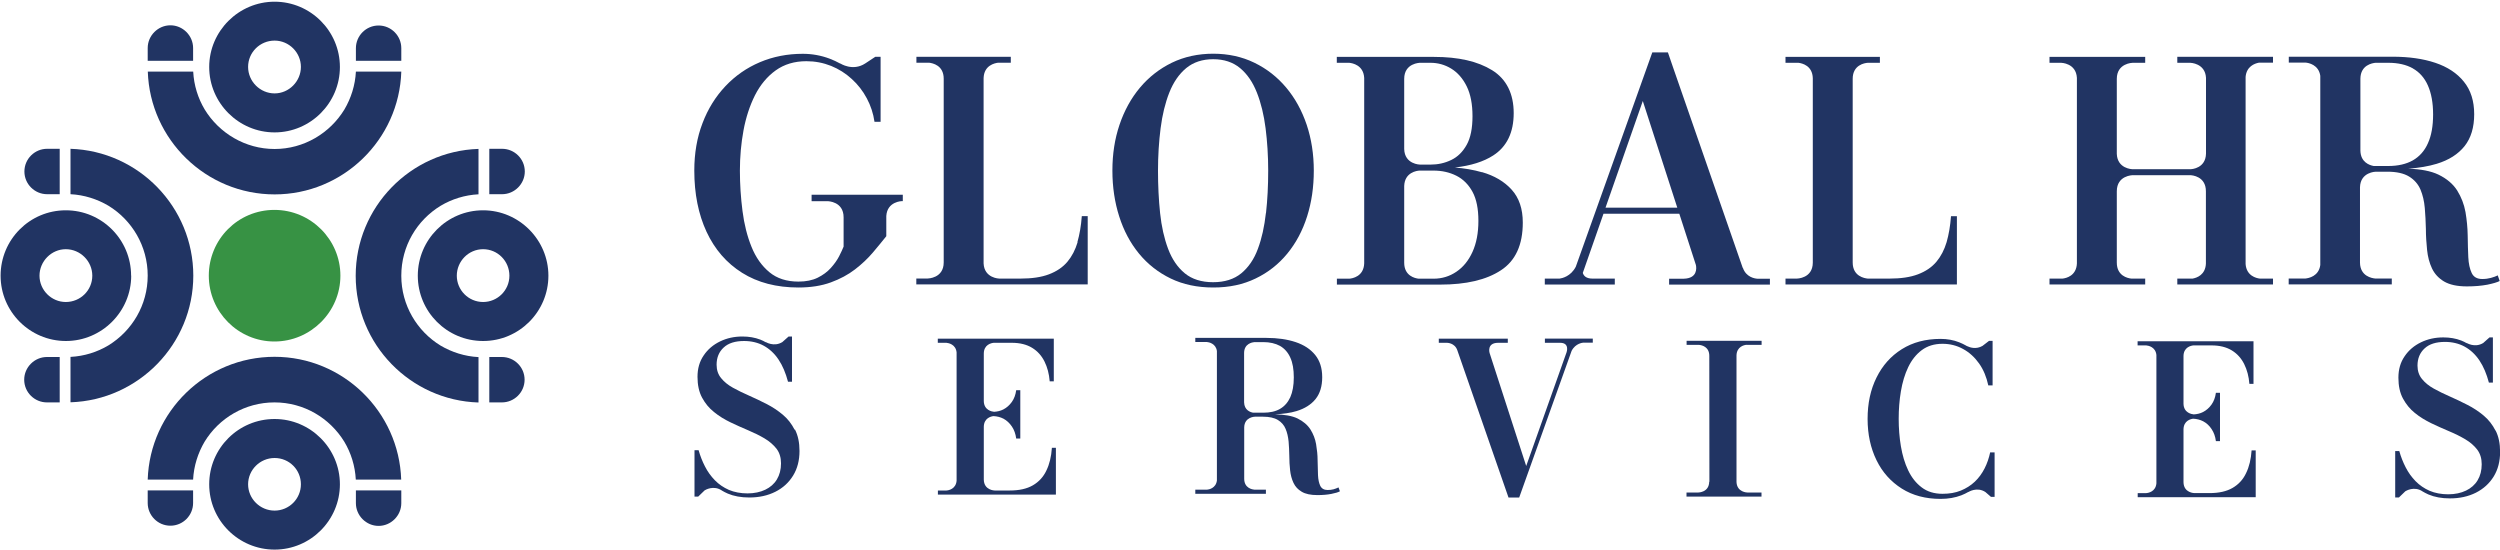 <svg xmlns="http://www.w3.org/2000/svg" id="Layer_1" data-name="Layer 1" viewBox="0 0 250 54.95"><defs><style>      .cls-1 {        fill: #213463;      }      .cls-1, .cls-2, .cls-3 {        stroke-width: 0px;      }      .cls-2 {        fill: #379244;      }      .cls-3 {        fill: none;      }    </style></defs><path class="cls-1" d="M174.66,34.49h1.5v-.41h-7.5v.41h1.27c.25.03,1,.18,1,1.1v-.04s.01,12.65.01,12.65l-.02-.05c0,1.1-1.09,1.1-1.09,1.1h0s-1.18,0-1.18,0v.41h7.5v-.41h-1.42,0s-1.03-.01-1.08-1.04v-12.68c.03-.87.76-1.03,1-1.05Z"></path><path class="cls-1" d="M133.83,48.75c-.14.07-.31.13-.48.18-.18.05-.37.07-.59.07-.35,0-.59-.14-.73-.41-.13-.27-.21-.63-.23-1.08-.02-.45-.03-.94-.04-1.48,0-.54-.06-1.07-.15-1.61-.09-.53-.28-1.02-.57-1.48-.29-.45-.72-.81-1.28-1.09-.56-.27-1.32-.4-2.27-.41.8-.05,1.55-.14,2.16-.33.83-.25,1.47-.66,1.91-1.21.44-.55.66-1.28.66-2.18s-.23-1.64-.7-2.22c-.47-.58-1.12-1.01-1.96-1.29-.84-.28-1.81-.42-2.92-.42h-7.11v.41h1.15c.2.02.9.14,1.01.9v12.95c-.1.78-.81.91-1.01.92h-1.15v.41h7.06v-.41h-1.14c-.22-.02-1.02-.15-1.03-1.08v-5.16c.03-1.05,1.08-1.06,1.08-1.06h0s.79,0,.79,0c.64,0,1.14.11,1.5.33.36.22.62.52.77.89.16.37.25.79.3,1.26.04.46.06.94.07,1.44,0,.5.03.97.08,1.44.05.46.16.88.34,1.26.18.38.45.67.83.89.37.22.89.33,1.56.33.53,0,1-.04,1.4-.12.4-.08.68-.16.85-.26l-.14-.39ZM128,34.59c.45.26.8.65,1.03,1.17.24.52.35,1.18.35,1.98s-.12,1.46-.35,1.98c-.24.52-.58.91-1.03,1.17-.45.26-1.01.38-1.68.38h-1c-.3-.05-.89-.26-.91-1.04v-4.94c.01-.93.82-1.06,1.03-1.08h.88c.66,0,1.22.13,1.68.38Z"></path><path class="cls-1" d="M105.19,44.78c-.06.88-.24,1.64-.55,2.27-.3.64-.75,1.13-1.35,1.48-.6.35-1.37.52-2.31.52h-1.51,0s-1.07-.01-1.09-1.09v-5.29c.02-.86.71-1.03.97-1.06.36.02.69.1,1,.26.33.18.61.44.84.78.23.34.37.74.43,1.2h.41v-4.83h-.41c-.06.46-.21.86-.44,1.18-.23.32-.51.57-.84.74-.29.15-.6.22-.93.24-.21-.02-1.01-.15-1.03-1.07v-4.75c0-.9.75-1.06,1-1.08h1.8c.81,0,1.49.17,2.03.5.54.33.95.79,1.24,1.37.29.58.46,1.24.52,1.98h.41v-4.26h-11.6v.41h.86c.21.02.94.15,1.02.96v12.83c-.07.84-.81.97-1.02.98h-.85v.41h11.8v-4.68h-.41Z"></path><path class="cls-1" d="M225.16,45.04c-.06.88-.24,1.64-.55,2.27-.3.64-.75,1.13-1.35,1.48-.6.35-1.37.52-2.31.52h-1.51,0s-1.07-.01-1.09-1.09v-5.29c.02-.86.71-1.03.97-1.06.36.02.69.1,1,.26.34.18.62.44.84.78.23.34.37.74.43,1.2h.41v-4.83h-.41c-.06.46-.21.86-.44,1.18-.23.32-.51.57-.84.74-.29.15-.6.22-.93.24-.21-.02-1.01-.15-1.03-1.07v-4.75c0-.9.75-1.06,1-1.08h1.8c.81,0,1.49.17,2.03.5.54.33.95.79,1.24,1.37.29.58.46,1.24.52,1.98h.41v-4.26h-11.59v.41h.86c.21.02.94.15,1.02.96v12.83c-.07.84-.81.97-1.02.98h-.85v.41h11.8v-4.68h-.41Z"></path><path class="cls-1" d="M199.02,45.22c-.12.57-.3,1.11-.56,1.62-.26.51-.58.95-.98,1.33-.4.38-.87.67-1.4.89-.54.22-1.15.32-1.83.32-.82,0-1.52-.21-2.08-.64-.56-.42-1.01-.99-1.35-1.7-.34-.71-.58-1.52-.73-2.41-.15-.89-.22-1.81-.22-2.75s.07-1.86.22-2.75c.15-.89.39-1.7.73-2.41.34-.71.79-1.28,1.35-1.7.56-.42,1.25-.64,2.08-.64.74,0,1.43.17,2.06.52.63.34,1.16.83,1.6,1.45s.74,1.35.92,2.19h.43v-4.45h-.36l-.65.5c-.62.36-1.23.17-1.5.04-.02-.01-.05-.02-.07-.03-.05-.03-.08-.04-.08-.04h.01c-.22-.12-.45-.24-.69-.33-.58-.23-1.2-.34-1.86-.34-1.49,0-2.78.34-3.88,1.03-1.1.69-1.94,1.64-2.53,2.84-.6,1.21-.89,2.58-.89,4.13s.3,2.92.89,4.13c.59,1.21,1.44,2.15,2.53,2.84,1.09.69,2.39,1.03,3.88,1.03.76,0,1.45-.12,2.08-.36.26-.1.49-.22.72-.35l-.03.03s.86-.57,1.72,0l-.06-.05.61.53h.36v-4.45h-.43Z"></path><g><polygon class="cls-1" points="70.79 48.69 71.18 48.31 71.18 48.31 70.79 48.69"></polygon><path class="cls-1" d="M79.46,42.97c-.3-.59-.69-1.09-1.18-1.5-.49-.41-1.03-.77-1.62-1.07-.59-.3-1.17-.58-1.76-.84-.58-.25-1.12-.52-1.61-.79-.49-.27-.88-.59-1.18-.96-.3-.36-.45-.81-.45-1.34,0-.71.24-1.29.71-1.72.47-.44,1.15-.65,2.04-.65.73,0,1.39.16,1.96.47.57.31,1.07.77,1.48,1.38.41.61.72,1.35.95,2.22h.4v-4.52h-.34l-.63.56c-.85.52-1.68-.02-1.68-.02l.05.05c-.18-.1-.37-.21-.57-.28-.55-.21-1.14-.31-1.79-.31-.81,0-1.55.16-2.23.49-.68.33-1.23.79-1.64,1.4-.42.61-.62,1.32-.62,2.14s.15,1.52.46,2.09c.31.57.7,1.05,1.2,1.44.49.4,1.03.73,1.63,1.02.59.28,1.18.55,1.78.8.59.25,1.14.52,1.63.81.49.29.89.64,1.2,1.03.3.4.45.88.45,1.47,0,.62-.14,1.15-.41,1.6-.27.45-.66.79-1.16,1.03-.5.24-1.1.37-1.78.37s-1.32-.12-1.86-.35c-.54-.24-1.01-.56-1.4-.96-.4-.41-.73-.87-.99-1.38-.27-.52-.48-1.06-.64-1.63h-.41v4.64h.37l.64-.62c.06-.04.88-.54,1.71,0h-.01c.2.11.39.23.62.32.61.26,1.33.39,2.15.39.98,0,1.84-.19,2.6-.57.76-.38,1.35-.92,1.78-1.62.43-.7.64-1.52.64-2.46,0-.84-.15-1.55-.45-2.14Z"></path></g><path class="cls-1" d="M249.55,43.06c-.3-.59-.69-1.09-1.18-1.5-.49-.41-1.03-.77-1.62-1.07-.59-.3-1.17-.58-1.76-.84-.58-.25-1.12-.52-1.61-.79-.49-.27-.88-.59-1.18-.96-.3-.36-.45-.81-.45-1.34,0-.71.24-1.29.71-1.72.47-.44,1.15-.65,2.04-.65.73,0,1.39.16,1.96.47.57.31,1.07.77,1.48,1.38.41.61.72,1.35.95,2.22h.4v-4.52h-.34l-.63.56c-.85.52-1.68-.02-1.68-.02l.05.05c-.18-.1-.37-.21-.57-.28-.55-.21-1.14-.31-1.79-.31-.81,0-1.55.16-2.23.49-.68.33-1.23.79-1.64,1.4-.42.61-.62,1.32-.62,2.14s.15,1.52.46,2.09c.31.57.7,1.05,1.19,1.44.49.4,1.04.73,1.63,1.02.59.28,1.18.55,1.78.8s1.14.52,1.63.81c.49.29.89.64,1.19,1.03.3.4.45.88.45,1.47,0,.62-.14,1.15-.41,1.6-.27.45-.66.79-1.16,1.03-.5.24-1.1.37-1.78.37s-1.32-.12-1.86-.35c-.54-.24-1.01-.56-1.4-.96-.4-.41-.73-.87-.99-1.38-.27-.52-.48-1.06-.64-1.63h-.41v4.64h.37l.64-.62c.06-.04.88-.54,1.71,0h-.01c.2.11.4.23.62.32.61.26,1.33.39,2.14.39.98,0,1.84-.19,2.6-.57.75-.38,1.35-.92,1.78-1.62.43-.7.64-1.52.64-2.46,0-.84-.15-1.55-.45-2.14Z"></path><path class="cls-1" d="M154.49,33.87v.41h1.49c1.02-.02.68.93.68.94l-4.04,11.38-3.66-11.3h0s-.31-1.01.84-1.02h.98v-.41h-6.9v.41h.81s.78-.01,1.04.74l5.12,14.73h1.07l5.24-14.66c.39-.77,1.14-.82,1.14-.82h.98v-.41h-4.79Z"></path><g><path class="cls-3" d="M145.63,17.56c-.68-.34-1.44-.51-2.28-.51h-1.4c-.24.01-1.49.16-1.53,1.55v7.67h0c0,1.31,1.07,1.55,1.45,1.59h1.48c.84,0,1.6-.23,2.28-.69.68-.46,1.22-1.12,1.62-1.99.4-.87.59-1.9.59-3.1s-.2-2.17-.59-2.91c-.39-.73-.93-1.27-1.62-1.61Z"></path><polygon class="cls-3" points="164.28 10.1 160.55 20.77 167.73 20.77 164.4 10.48 164.28 10.1"></polygon><path class="cls-3" d="M142.01,6.28s-1.59.01-1.59,1.61h0s0,7.01,0,7.01c.04,1.54,1.58,1.55,1.58,1.55h-.01s1.06,0,1.06,0c.74,0,1.43-.15,2.07-.46.64-.31,1.16-.82,1.55-1.52.39-.7.58-1.66.58-2.86s-.19-2.2-.58-2.99c-.39-.79-.9-1.38-1.55-1.77-.64-.39-1.33-.58-2.07-.58h-1.06.02Z"></path><path class="cls-3" d="M125.68,9.26c-.41-1.04-.97-1.85-1.68-2.45-.71-.59-1.6-.89-2.69-.89s-1.98.3-2.7.89c-.72.59-1.28,1.41-1.69,2.45-.4,1.04-.69,2.23-.87,3.57-.17,1.34-.26,2.75-.26,4.24s.07,2.9.21,4.24c.14,1.34.41,2.53.8,3.57.39,1.04.95,1.85,1.67,2.45.72.59,1.67.89,2.83.89s2.09-.3,2.82-.89c.72-.59,1.28-1.41,1.66-2.45.39-1.04.65-2.23.8-3.57.15-1.34.22-2.75.22-4.24s-.09-2.9-.26-4.24c-.17-1.34-.46-2.53-.87-3.57Z"></path><path class="cls-3" d="M236.03,7.86v7.21c.03,1.14.89,1.45,1.33,1.53h1.46c.97,0,1.79-.19,2.45-.56.66-.37,1.17-.94,1.51-1.71.34-.77.52-1.73.52-2.89s-.17-2.13-.52-2.89c-.34-.77-.85-1.33-1.51-1.71-.66-.37-1.48-.56-2.45-.56h-1.29c-.31.03-1.49.22-1.51,1.58Z"></path><path class="cls-1" d="M81.16,20.12h1.61s1.59.01,1.59,1.61v2.93c-.1.25-.25.58-.45.97-.2.39-.48.78-.83,1.17-.35.39-.79.71-1.31.97-.53.26-1.17.39-1.93.39-1.17,0-2.14-.31-2.9-.94-.76-.63-1.36-1.47-1.79-2.54-.43-1.06-.73-2.25-.9-3.58-.17-1.32-.26-2.67-.26-4.04s.12-2.72.36-4.02c.24-1.3.63-2.48,1.15-3.52.53-1.04,1.22-1.87,2.07-2.48.85-.61,1.87-.92,3.07-.92.87,0,1.69.16,2.47.47.77.31,1.46.75,2.07,1.31.61.55,1.11,1.2,1.5,1.93.39.73.65,1.51.77,2.35h.61v-6.5h-.53l-1,.66c-1.26.83-2.51,0-2.51,0l.03.03c-.35-.19-.72-.37-1.1-.51-.86-.32-1.75-.48-2.67-.48-1.54,0-2.97.28-4.29.84-1.32.56-2.47,1.36-3.45,2.4s-1.75,2.27-2.29,3.7c-.55,1.43-.82,3.01-.82,4.74,0,2.32.41,4.36,1.22,6.11.82,1.76,2,3.13,3.56,4.11,1.56.98,3.44,1.47,5.63,1.47,1.23,0,2.31-.17,3.24-.51.93-.34,1.73-.77,2.42-1.3.69-.53,1.28-1.09,1.79-1.69.5-.59.95-1.14,1.34-1.63v-2.02c.09-1.47,1.57-1.49,1.57-1.49h.08v-.64h-9.12v.64Z"></path><path class="cls-1" d="M107.76,24.22c-.23.77-.57,1.42-1.03,1.97-.46.54-1.07.95-1.83,1.24-.76.29-1.71.43-2.86.43h-2.1,0s-1.51-.02-1.58-1.52V7.81c.04-1.28,1.11-1.5,1.46-1.54h1.26v-.59h-9.44v.59h1.26c.36.04,1.47.26,1.47,1.6h0s0,18.39,0,18.39v-.02c0,1.6-1.6,1.61-1.6,1.61h0s-1.14,0-1.14,0v.59h17.14v-6.83h-.59c-.07.96-.22,1.83-.44,2.6Z"></path><path class="cls-1" d="M128.62,8.76c-.89-1.06-1.95-1.89-3.19-2.49-1.23-.6-2.61-.9-4.11-.9s-2.89.3-4.13.9c-1.23.6-2.3,1.43-3.19,2.49-.89,1.06-1.57,2.3-2.05,3.72-.48,1.42-.71,2.94-.71,4.58s.23,3.17.68,4.58c.45,1.42,1.11,2.66,1.98,3.72.87,1.06,1.93,1.89,3.17,2.49,1.24.6,2.66.9,4.26.9s2.99-.3,4.23-.9c1.25-.6,2.3-1.43,3.17-2.49.87-1.06,1.53-2.3,1.98-3.72.45-1.42.67-2.94.67-4.58s-.24-3.17-.71-4.58c-.48-1.42-1.16-2.66-2.05-3.72ZM126.59,21.31c-.15,1.34-.41,2.53-.8,3.57-.38,1.04-.94,1.85-1.66,2.45-.72.59-1.66.89-2.82.89s-2.11-.3-2.83-.89c-.72-.59-1.28-1.41-1.67-2.45-.39-1.04-.66-2.23-.8-3.57-.14-1.34-.21-2.75-.21-4.24s.09-2.9.26-4.24c.17-1.34.46-2.53.87-3.57.41-1.04.97-1.85,1.69-2.45.72-.59,1.62-.89,2.7-.89s1.98.3,2.69.89c.71.59,1.27,1.41,1.68,2.45.41,1.04.7,2.23.87,3.57.17,1.34.26,2.75.26,4.24s-.07,2.9-.22,4.24Z"></path><path class="cls-1" d="M148.18,17.22c-.83-.24-1.74-.39-2.69-.47,1.59-.18,2.87-.58,3.84-1.21,1.36-.88,2.04-2.3,2.04-4.23s-.72-3.4-2.16-4.29c-1.44-.89-3.37-1.33-5.8-1.33h-9.73v.59h1.24c.31.03,1.43.22,1.5,1.51v18.55c-.05,1.32-1.19,1.51-1.5,1.53h-1.23v.59h10.34c2.58,0,4.6-.47,6.06-1.43,1.46-.95,2.19-2.54,2.19-4.77,0-1.38-.37-2.47-1.11-3.29-.74-.82-1.73-1.4-2.98-1.76ZM145.12,6.86c.64.39,1.16.98,1.55,1.77.39.79.58,1.79.58,2.99s-.19,2.16-.58,2.86c-.39.7-.9,1.21-1.55,1.52-.64.31-1.33.46-2.07.46h-1.06.01s-1.54-.02-1.58-1.56v-7.01h0c0-1.6,1.59-1.61,1.59-1.61h-.02s1.06,0,1.06,0c.74,0,1.43.19,2.07.58ZM147.25,25.19c-.39.86-.93,1.53-1.62,1.99-.68.46-1.44.69-2.28.69h-1.48c-.38-.04-1.45-.28-1.45-1.6h0s0-7.66,0-7.66c.04-1.39,1.29-1.54,1.53-1.55h1.4c.84,0,1.6.17,2.28.51.68.34,1.22.88,1.62,1.61.4.74.59,1.7.59,2.91s-.2,2.24-.59,3.1Z"></path><path class="cls-1" d="M194.66,24.22c-.23.77-.57,1.42-1.03,1.97-.46.54-1.07.95-1.83,1.24-.76.29-1.71.43-2.86.43h-2.16c-.32-.03-1.51-.22-1.51-1.61h0s0-18.37,0-18.37c0-1.39,1.19-1.58,1.51-1.6h1.21v-.59h-9.44v.59h1.3c.38.05,1.4.29,1.43,1.55v18.44c-.01,1.58-1.59,1.59-1.59,1.59h.03s-1.17,0-1.17,0v.59h17.14v-6.83h-.59c-.07.96-.22,1.83-.44,2.6Z"></path><path class="cls-1" d="M217.75,6.28h1.3-.02s1.49.03,1.57,1.5v7.59c-.04,1.45-1.4,1.55-1.55,1.55h-5.8c-.08,0-1.51-.06-1.57-1.53v-7.5c0-1.59,1.59-1.61,1.59-1.61h-.02s1.27,0,1.27,0v-.59h-9.57v.59h1.18-.02s1.5.02,1.58,1.51v18.55c-.05,1.24-1.06,1.48-1.44,1.52h-1.3v.59h9.57v-.59h-1.39c-.38-.04-1.45-.28-1.45-1.6h0s0-7.13,0-7.13h0c0-1.6,1.59-1.61,1.59-1.61h-.02s5.78,0,5.78,0c.16,0,1.56.1,1.56,1.61v7.23c-.05,1.12-.89,1.42-1.33,1.5h-1.53v.59h9.57v-.59h-1.31c-.37-.04-1.35-.28-1.43-1.46V7.69c.09-1.05.9-1.34,1.32-1.42h1.42v-.59h-9.57v.59Z"></path><path class="cls-1" d="M249.8,27.53c-.21.1-.45.19-.71.26s-.54.11-.86.11c-.52,0-.87-.2-1.06-.6-.19-.4-.31-.93-.34-1.58s-.05-1.37-.06-2.16c-.01-.79-.09-1.57-.22-2.35-.14-.78-.42-1.5-.83-2.16-.42-.66-1.05-1.19-1.88-1.59-.75-.36-1.76-.55-3.01-.59,1.06-.08,2.02-.24,2.84-.49,1.22-.37,2.14-.96,2.79-1.77.64-.81.96-1.87.96-3.19s-.34-2.4-1.03-3.25c-.68-.85-1.64-1.48-2.86-1.89-1.22-.41-2.65-.61-4.27-.61h-10.38v.59h1.68c.29.02,1.31.21,1.47,1.32v18.92c-.15,1.14-1.18,1.32-1.48,1.35h-1.68v.59h10.31v-.59h-1.67c-.31-.03-1.49-.22-1.51-1.58v-7.54c.04-1.54,1.58-1.56,1.58-1.56h0s1.15,0,1.15,0c.93,0,1.66.16,2.19.49.52.32.9.76,1.13,1.3.23.55.37,1.16.43,1.84.06.68.09,1.38.11,2.1,0,.72.05,1.42.12,2.1s.23,1.29.49,1.84c.26.55.66.98,1.21,1.31.55.32,1.3.49,2.28.49.78,0,1.46-.06,2.04-.17.58-.12.99-.24,1.24-.37l-.2-.58ZM241.28,6.84c.66.37,1.17.94,1.51,1.71.34.77.52,1.73.52,2.89s-.17,2.13-.52,2.89c-.34.77-.85,1.33-1.51,1.71-.66.37-1.48.56-2.45.56h-1.46c-.44-.08-1.3-.38-1.33-1.53v-7.21c.02-1.36,1.19-1.55,1.51-1.58h1.29c.97,0,1.79.19,2.45.56Z"></path><path class="cls-1" d="M174.27,26.78l-6.94-19.97-.54-1.57h-1.43s-.13,0-.13,0l-7.65,21.43c-.5.98-1.39,1.16-1.62,1.19h-1.36s-.12,0-.12,0v.59h7v-.59h-.18s-2.05,0-2.05,0c-.63,0-.88-.27-.97-.57l2.07-5.92h7.58l1.66,5.13c.07.33.15,1.33-1.2,1.37h-1.19s-.29,0-.29,0v.59h10.08v-.59h0s-1.27,0-1.27,0c-.27-.02-1.11-.16-1.43-1.08ZM160.55,20.77l3.73-10.67.12.37,3.33,10.3h-7.18Z"></path></g><path class="cls-1" d="M48.31,21.03c-3.61,0-6.53,2.94-6.53,6.54s2.92,6.53,6.53,6.53,6.53-2.94,6.53-6.53-2.94-6.54-6.53-6.54ZM48.31,30.2c-1.46,0-2.63-1.19-2.63-2.63s1.17-2.65,2.63-2.65,2.63,1.19,2.63,2.65-1.19,2.63-2.63,2.63Z"></path><path class="cls-1" d="M52.48,17.15c0-1.26-1.03-2.27-2.27-2.27h-1.28v4.54h1.28c1.24,0,2.27-1.03,2.27-2.27Z"></path><path class="cls-1" d="M50.19,35.7h-1.26v4.54h1.26c1.24,0,2.27-1.01,2.27-2.27s-1.03-2.27-2.27-2.27Z"></path><path class="cls-1" d="M40.13,27.57c0-2.97,1.57-5.55,3.93-6.99,1.12-.67,2.42-1.08,3.79-1.15v-4.54c-6.8.22-12.28,5.82-12.28,12.69s5.48,12.46,12.28,12.67v-4.54c-1.37-.07-2.67-.49-3.79-1.15-2.36-1.44-3.93-4.04-3.93-6.98Z"></path><path class="cls-1" d="M35.59,50.32c0,1.24,1.03,2.27,2.27,2.27s2.27-1.03,2.27-2.27v-1.28h-4.54v1.28Z"></path><path class="cls-1" d="M40.13,4.82c0-1.24-1.01-2.27-2.27-2.27s-2.27,1.03-2.27,2.27v1.26h4.54v-1.26Z"></path><path class="cls-1" d="M27.46,19.44c6.85,0,12.46-5.48,12.67-12.28h-4.54c-.07,1.37-.49,2.67-1.15,3.79-1.44,2.36-4.04,3.95-6.98,3.95s-5.55-1.59-6.99-3.95c-.67-1.12-1.08-2.42-1.15-3.79h-4.54c.22,6.8,5.82,12.28,12.69,12.28Z"></path><path class="cls-1" d="M27.46,35.68c-6.87,0-12.47,5.48-12.69,12.28h4.54c.07-1.37.49-2.67,1.15-3.79,1.44-2.36,4.04-3.93,6.99-3.93s5.53,1.57,6.98,3.93c.67,1.12,1.08,2.42,1.15,3.79h4.54c-.22-6.8-5.82-12.28-12.67-12.28Z"></path><path class="cls-1" d="M27.46,13.24c3.59,0,6.53-2.94,6.53-6.54S31.05.17,27.46.17s-6.54,2.94-6.54,6.53,2.94,6.54,6.54,6.54ZM27.46,4.06c1.44,0,2.63,1.19,2.63,2.63s-1.19,2.65-2.63,2.65-2.65-1.19-2.65-2.65,1.19-2.63,2.65-2.63Z"></path><path class="cls-1" d="M27.46,41.9c-3.61,0-6.54,2.92-6.54,6.53s2.94,6.53,6.54,6.53,6.53-2.94,6.53-6.53-2.94-6.53-6.53-6.53ZM27.46,51.06c-1.46,0-2.65-1.19-2.65-2.63s1.19-2.63,2.65-2.63,2.63,1.17,2.63,2.63-1.19,2.63-2.63,2.63Z"></path><path class="cls-1" d="M14.77,50.3c0,1.24,1.01,2.27,2.27,2.27s2.27-1.03,2.27-2.27v-1.26h-4.54v1.26Z"></path><path class="cls-1" d="M19.31,4.8c0-1.24-1.03-2.27-2.27-2.27s-2.27,1.03-2.27,2.27v1.28h4.54v-1.28Z"></path><path class="cls-1" d="M19.33,27.57c0-6.87-5.48-12.47-12.28-12.69v4.54c1.37.07,2.67.49,3.79,1.15,2.36,1.44,3.93,4.04,3.93,6.99s-1.57,5.53-3.93,6.98c-1.12.67-2.42,1.08-3.79,1.15v4.54c6.8-.22,12.28-5.82,12.28-12.67Z"></path><path class="cls-1" d="M13.11,27.57c0-3.61-2.92-6.54-6.53-6.54S.06,23.96.06,27.57s2.94,6.53,6.53,6.53,6.53-2.94,6.53-6.53ZM6.58,30.2c-1.44,0-2.63-1.19-2.63-2.63s1.19-2.65,2.63-2.65,2.65,1.19,2.65,2.65-1.19,2.63-2.65,2.63Z"></path><path class="cls-1" d="M2.42,37.97c0,1.26,1.03,2.27,2.27,2.27h1.28v-4.54h-1.28c-1.24,0-2.27,1.03-2.27,2.27Z"></path><path class="cls-1" d="M4.71,19.42h1.26v-4.54h-1.26c-1.24,0-2.27,1.01-2.27,2.27s1.03,2.27,2.27,2.27Z"></path><path class="cls-2" d="M20.88,27.57c0,3.62,2.94,6.58,6.56,6.58s6.6-2.96,6.6-6.58-2.96-6.58-6.6-6.58-6.56,2.94-6.56,6.58Z"></path></svg>
